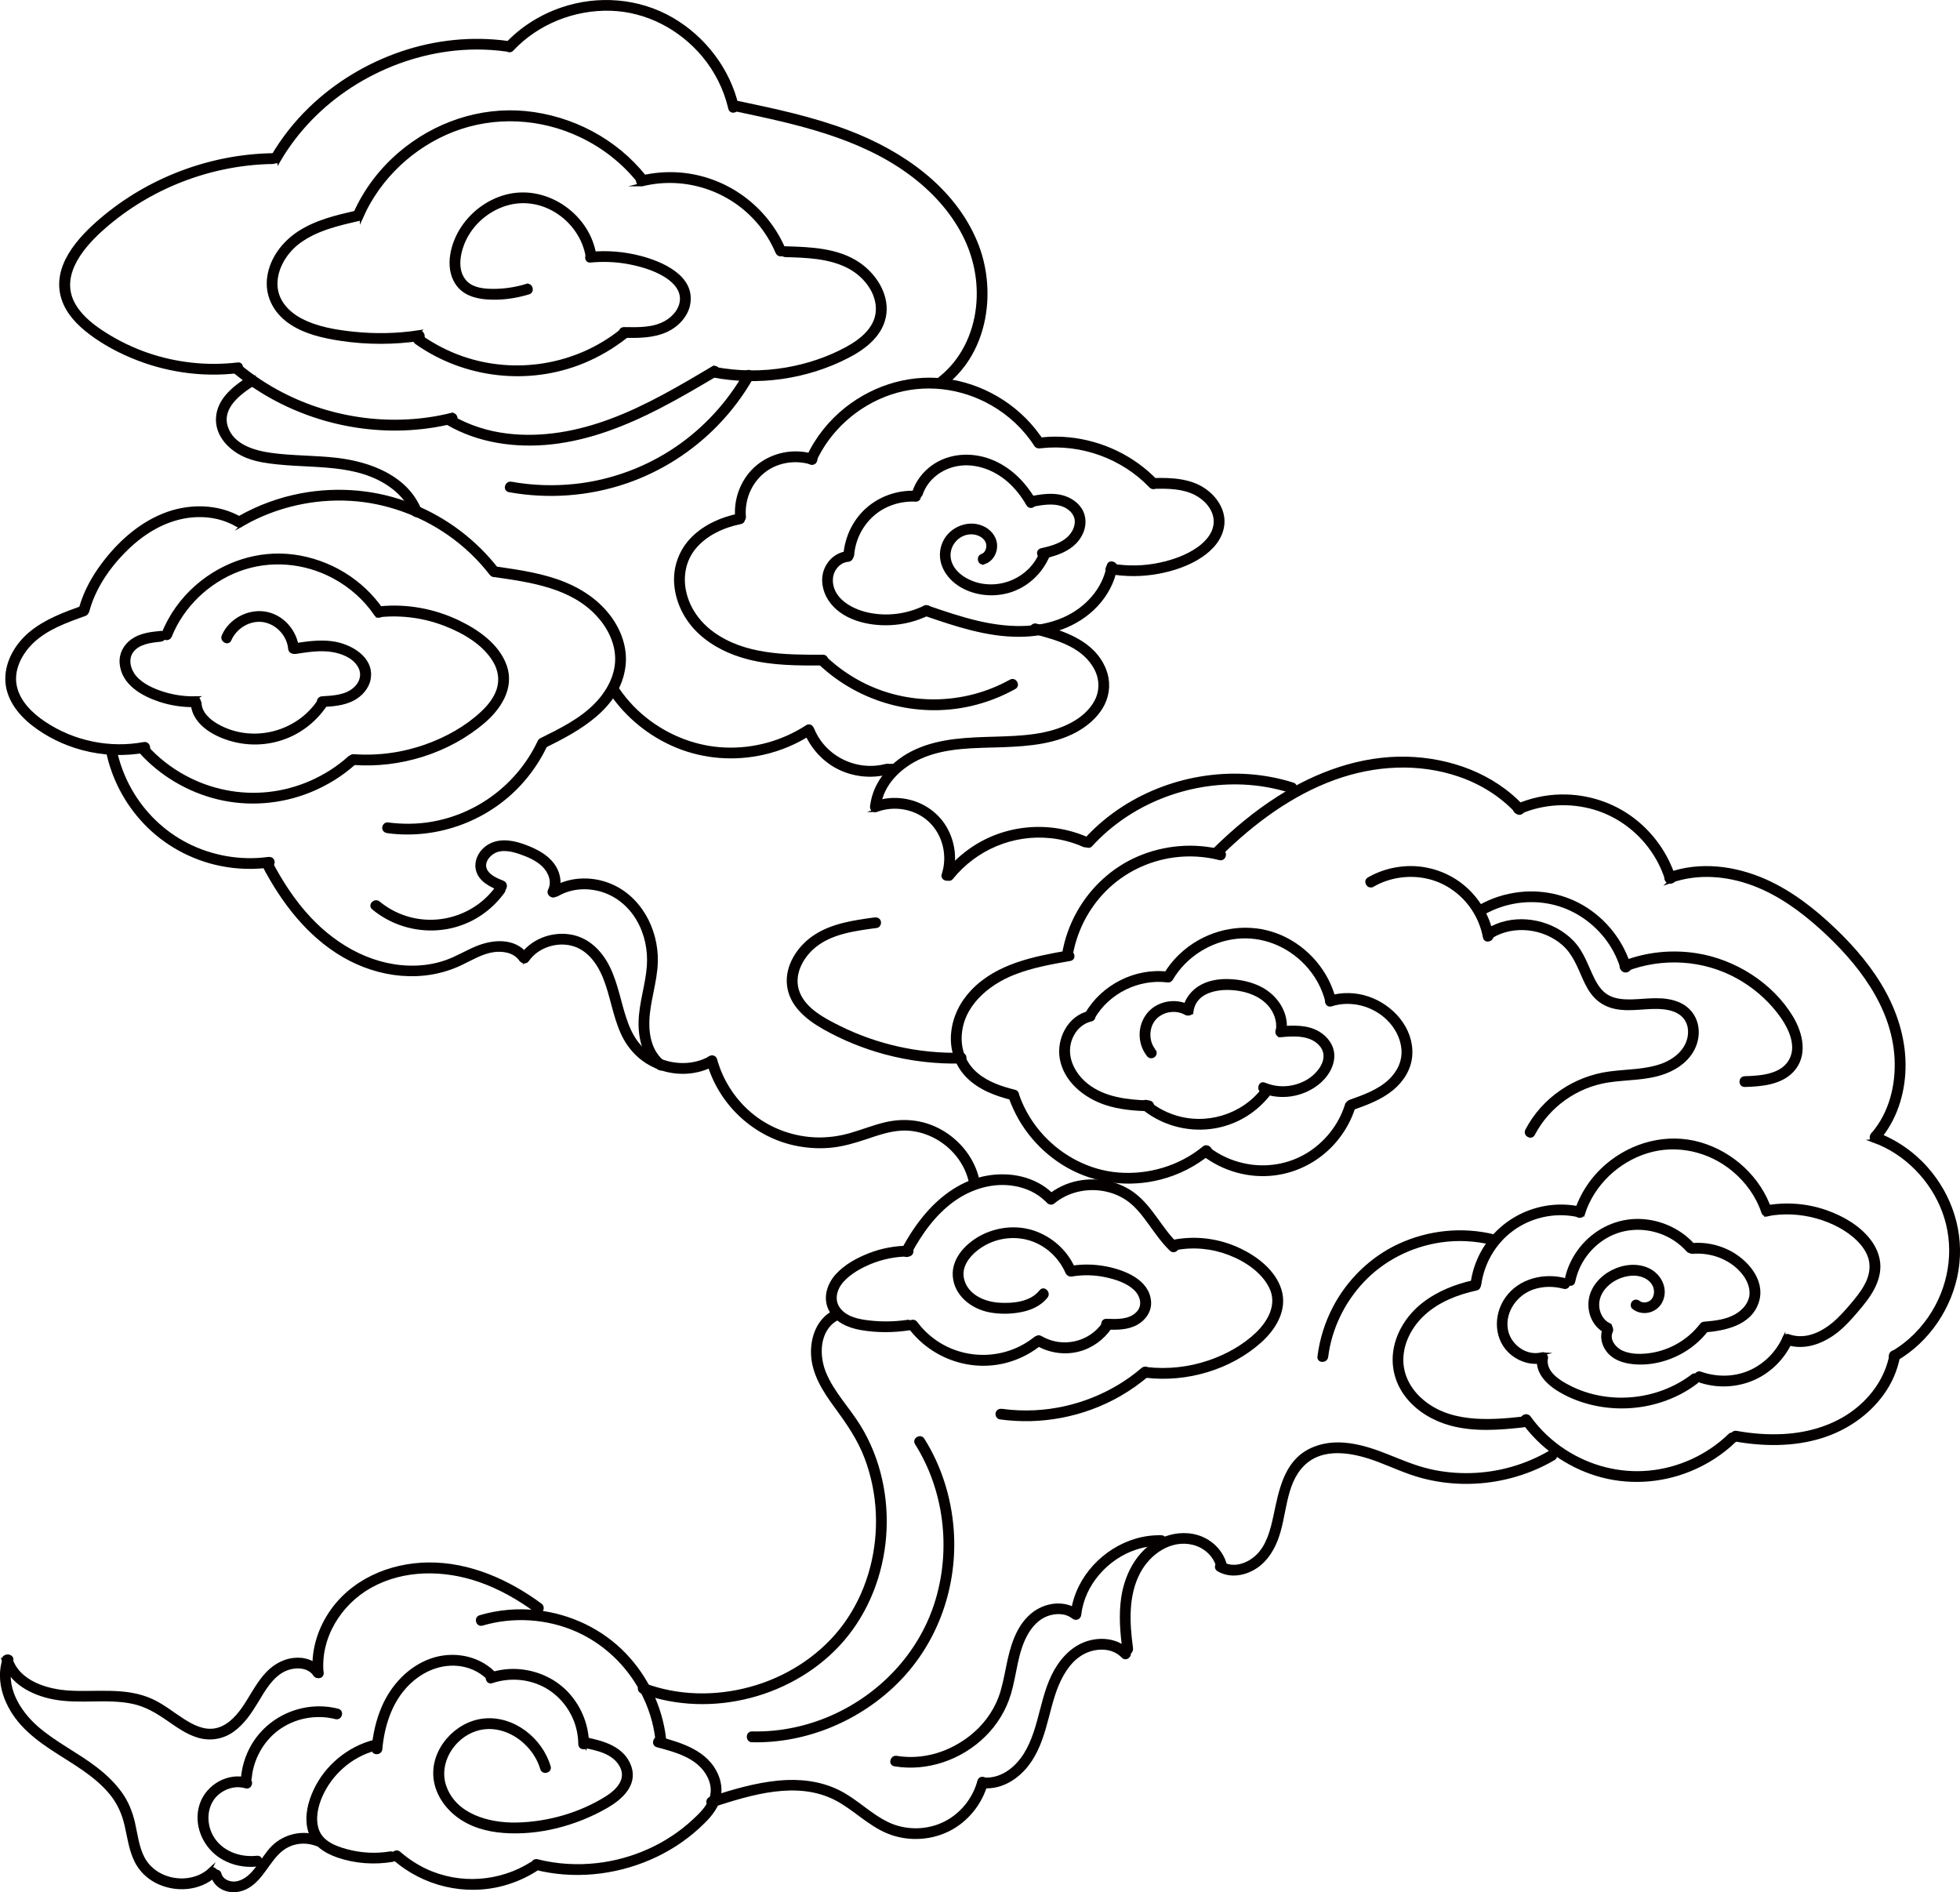 <?xml version="1.0" encoding="UTF-8"?><svg id="_レイヤー_2" xmlns="http://www.w3.org/2000/svg" viewBox="0 0 430.74 415.82"><defs><style>.cls-1{fill:#040000;stroke:#040000;stroke-miterlimit:10;stroke-width:.75px;}</style></defs><g id="_レイヤー_1-2"><path class="cls-1" d="M115.72,62.76c-2.42.73-4.93,1.11-7.46,1.09-1.97-.02-4.26-.24-5.77-1.66-2.9-2.72-1.58-7.74.19-10.7,1.93-3.23,5.12-5.69,8.74-6.72,3.68-1.05,7.55-.41,10.8,1.59,3.63,2.23,6.26,5.96,6.9,10.2.16,1.03,1.72.59,1.56-.43-1.3-8.56-10.15-14.95-18.68-13.17-4.16.87-7.89,3.49-10.26,7-2.27,3.35-3.74,8.58-1.34,12.25,1.45,2.22,4,3.02,6.53,3.21,3.09.24,6.26-.19,9.22-1.09,1-.3.57-1.87-.43-1.56h0Z"/><path class="cls-1" d="M129.74,57.32c2.87-.27,5.77-.16,8.6.39,2.61.51,5.29,1.3,7.6,2.65,1.87,1.09,3.77,2.8,3.86,5.12.09,2.31-1.58,4.3-3.5,5.38-2.74,1.55-6.11,1.44-9.16,1.39-1.04-.02-1.04,1.6,0,1.62,3.15.05,6.43.06,9.36-1.29,2.28-1.06,4.34-3.2,4.81-5.73,1.13-6.04-5.96-9.04-10.62-10.26-3.56-.93-7.28-1.23-10.94-.88-1.03.1-1.04,1.72,0,1.62h0Z"/><path class="cls-1" d="M136.3,72.89c-9.76,7.67-23.01,9.83-34.72,5.77-3.3-1.14-6.41-2.77-9.26-4.78-.85-.6-1.66.8-.82,1.4,10.61,7.51,24.67,9.14,36.69,4.17,3.33-1.38,6.42-3.19,9.25-5.41.82-.64-.33-1.78-1.15-1.15h0Z"/><path class="cls-1" d="M91.96,72.96c-4.73.71-9.55.8-14.3.3-3.91-.41-8.04-1.09-11.56-2.94-3.08-1.62-5.53-4.36-5.5-8,.03-3.66,2.29-7.14,5.18-9.25,3.83-2.78,8.54-3.85,13.08-4.89,1.02-.23.59-1.8-.43-1.56-4.38,1-8.91,2.05-12.72,4.54-3.35,2.19-6.03,5.66-6.61,9.69-.57,3.95,1.23,7.49,4.41,9.78,3.32,2.39,7.51,3.31,11.48,3.91,5.78.86,11.62.85,17.39-.01,1.03-.15.59-1.72-.43-1.56h0Z"/><path class="cls-1" d="M79.46,47.64c3.86-8.66,11.24-15.6,20.07-19.03,9.12-3.54,19.36-2.99,28.17,1.22,4.97,2.37,9.36,5.82,12.78,10.14.65.82,1.79-.34,1.15-1.15-6.33-8-16.02-13.05-26.14-14.04-9.99-.97-19.96,2.46-27.56,8.94-4.2,3.57-7.63,8.07-9.87,13.1-.42.95.98,1.77,1.4.82h0Z"/><path class="cls-1" d="M141.14,40.56c9.42-2.32,19.46.98,25.69,8.39,1.61,1.92,2.95,4.1,3.93,6.41.17.41.53.69,1,.57.38-.1.74-.59.57-1-3.91-9.29-12.66-15.75-22.72-16.63-2.98-.26-5.99-.01-8.89.7-1.01.25-.58,1.81.43,1.56h0Z"/><path class="cls-1" d="M172.57,56.12c4.65.14,9.57.27,13.8,2.41,3.36,1.7,6.32,5.12,6.49,9.03.18,4.3-3.34,7.17-6.79,9.04-4.1,2.22-8.6,3.71-13.19,4.51-5.25.92-10.67.87-15.9-.13-1.02-.2-1.46,1.37-.43,1.56,10.02,1.93,20.6.47,29.68-4.2,3.84-1.97,7.72-4.95,8.21-9.56.45-4.27-2.28-8.37-5.67-10.72-4.66-3.23-10.75-3.41-16.21-3.57-1.04-.03-1.04,1.59,0,1.62h0Z"/><path class="cls-1" d="M156.64,80.87c-7.18,4.25-14.42,8.55-22.26,11.49-7.33,2.75-15.19,4.23-23.02,3.27-4.27-.52-8.45-1.85-12.17-4.02-.9-.53-1.72.87-.82,1.4,6.86,4,15.02,5.11,22.83,4.26,8.34-.92,16.21-4.03,23.63-7.85,4.3-2.22,8.47-4.68,12.63-7.14.9-.53.08-1.93-.82-1.4h0Z"/><path class="cls-1" d="M99.18,91.11c-12.47,3.08-25.99,1.33-37.37-4.59-3.24-1.69-6.31-3.71-9.12-6.04-.8-.66-1.95.48-1.15,1.15,10.28,8.53,23.68,13.02,37.02,12.58,3.72-.12,7.43-.63,11.05-1.53,1.01-.25.58-1.81-.43-1.56h0Z"/><path class="cls-1" d="M52.25,80.02c-6.73.8-13.59.05-20-2.17-3.16-1.1-6.2-2.56-9.03-4.34-2.62-1.65-5.25-3.62-6.87-6.32-3.71-6.17,1.16-12.43,5.66-16.53,4.86-4.43,10.52-8,16.59-10.53,6.76-2.81,14.02-4.36,21.34-4.47,1.04-.02,1.05-1.64,0-1.62-13.75.22-27.29,5.36-37.74,14.3-4.82,4.12-10.52,10.32-8.34,17.23,1,3.18,3.43,5.63,6.02,7.59,2.75,2.08,5.82,3.76,8.99,5.1,7.34,3.11,15.46,4.32,23.38,3.37,1.02-.12,1.04-1.75,0-1.62h0Z"/><path class="cls-1" d="M61.36,35.13c3.87-6.58,9.34-12.14,15.75-16.28,6.4-4.13,13.71-6.89,21.26-7.91,4.24-.57,8.57-.59,12.81,0,1.02.14,1.46-1.42.43-1.56-7.85-1.09-15.88-.25-23.37,2.3-7.45,2.54-14.36,6.69-20.02,12.16-3.21,3.1-6,6.62-8.26,10.47-.53.9.87,1.72,1.4.82h0Z"/><path class="cls-1" d="M112.53,10.86c5.54-5.9,13.64-9.12,21.71-8.87,7.93.25,15.3,4.13,20.37,10.18,2.81,3.36,4.82,7.37,5.81,11.64.23,1.02,1.8.59,1.56-.43-1.84-8.01-7.21-15.05-14.31-19.17-7.34-4.26-16.29-4.94-24.29-2.18-4.54,1.57-8.71,4.18-12,7.69-.71.76.43,1.91,1.15,1.15h0Z"/><path class="cls-1" d="M161.83,24.13c13.28,2.81,27.11,5.75,38.25,13.97,4.78,3.53,8.95,7.99,11.7,13.28,2.59,4.97,3.7,10.55,3.09,16.13-.66,6.04-3.44,11.83-8.26,15.61-.82.64.33,1.78,1.15,1.15,9.17-7.18,10.97-20.75,6.65-31.08-5-11.98-16.36-19.76-28.12-24.23-7.77-2.95-15.93-4.68-24.03-6.39-1.02-.22-1.45,1.35-.43,1.56h0Z"/><path class="cls-1" d="M216.26,123.64c1.51-.53,2.42-1.93,2.5-3.51.08-1.63-.92-3.09-2.29-3.9-3.18-1.88-7.49-.27-8.96,3.03-1.54,3.47.18,7,3.13,9.03,3.17,2.18,7.46,2.68,11.11,1.59,3.91-1.17,7.03-4.12,8.6-7.86.17-.41-.18-.89-.57-1-.47-.13-.83.16-1,.57-2.38,5.65-8.87,8.52-14.66,6.62-2.47-.81-5.06-2.67-5.53-5.4-.5-2.93,1.81-5.72,4.78-5.77,1.39-.03,2.99.63,3.58,1.98.47,1.07.05,2.64-1.12,3.05-.98.35-.56,1.91.43,1.56h0Z"/><path class="cls-1" d="M229.29,122.41c3.44-.76,7.09-2.1,8.49-5.64.61-1.56.55-3.36-.35-4.79-.87-1.38-2.34-2.31-3.9-2.76-2.29-.65-4.72-.22-7.01.18-1.03.18-.59,1.74.43,1.56,2.11-.37,4.39-.79,6.48-.08,1.53.52,2.98,1.74,3.13,3.44.16,1.76-.94,3.46-2.33,4.46-1.58,1.14-3.5,1.64-5.37,2.06-1.02.23-.59,1.79.43,1.56h0Z"/><path class="cls-1" d="M227.31,110.03c-2.22-3.87-5.52-7.18-9.74-8.78-4.17-1.58-9.07-1.28-12.71,1.43-1.85,1.38-3.26,3.24-4,5.44-.33.99,1.23,1.42,1.56.43,1.17-3.47,4.39-5.87,7.93-6.5,4.1-.73,8.33.89,11.39,3.59,1.68,1.49,3.06,3.26,4.17,5.21.52.9,1.92.09,1.4-.82h0Z"/><path class="cls-1" d="M201.22,108.23c-3.9-.2-7.82,1.17-10.71,3.79-2.8,2.53-4.48,6.12-4.78,9.87-.08,1.04,1.54,1.03,1.62,0,.27-3.33,1.84-6.49,4.31-8.72,2.59-2.34,6.1-3.49,9.57-3.31,1.04.05,1.04-1.57,0-1.62h0Z"/><path class="cls-1" d="M186.39,121.47c-2.16.16-3.99,1.58-4.84,3.56-.93,2.16-.47,4.67.77,6.61,2.74,4.25,8.57,5.58,13.31,5.36,2.93-.13,5.78-.87,8.41-2.17.94-.46.12-1.86-.82-1.4-3.91,1.92-8.48,2.47-12.73,1.49-3.73-.86-8.14-3.43-7.81-7.86.14-1.94,1.7-3.83,3.71-3.98,1.03-.08,1.04-1.7,0-1.62h0Z"/><path class="cls-1" d="M203.36,134.98c6.68,2.29,13.52,4.61,20.67,4.58,6.22-.03,12.55-1.95,16.89-6.59,2.14-2.29,3.69-5.12,4.23-8.22.18-1.02-1.39-1.46-1.56-.43-.92,5.31-4.91,9.56-9.74,11.69-5.94,2.63-12.74,2.24-18.93.8-3.78-.88-7.45-2.14-11.12-3.39-.99-.34-1.41,1.23-.43,1.56h0Z"/><path class="cls-1" d="M243.9,125.77c3.52.61,7.1.6,10.62-.05,3.26-.6,6.61-1.72,9.38-3.57,2.44-1.63,4.55-3.99,4.81-7.03.25-3.03-1.65-5.8-4.06-7.45-3.19-2.2-7.32-2.35-11.06-2.25-1.04.03-1.05,1.65,0,1.62,3.09-.08,6.41-.04,9.22,1.42,2.19,1.14,4.17,3.31,4.29,5.88.13,2.72-1.81,4.92-3.93,6.36-2.42,1.65-5.3,2.66-8.14,3.28-3.5.77-7.16.85-10.69.24-1.02-.18-1.46,1.39-.43,1.56h0Z"/><path class="cls-1" d="M254.03,105.7c-5.02-5.24-11.89-8.5-19.1-9.23-2.04-.21-4.1-.2-6.14.03-1.03.11-1.04,1.74,0,1.62,8.86-.98,17.93,2.29,24.09,8.73.72.76,1.87-.39,1.15-1.15h0Z"/><path class="cls-1" d="M229.01,96.96c-4.46-6.97-11.95-11.84-20.1-13.21-8.17-1.37-16.45.98-22.91,6.09-3.59,2.84-6.52,6.51-8.42,10.67-.43.94.97,1.77,1.4.82,3.19-7.01,9.38-12.5,16.67-14.96,7.45-2.51,15.62-1.52,22.41,2.38,3.84,2.21,7.16,5.29,9.55,9.02.56.88,1.97.06,1.4-.82h0Z"/><path class="cls-1" d="M178.7,100.14c-4.14-1.29-8.78-.39-12.14,2.35-3.22,2.63-4.98,6.93-4.63,11.06.09,1.03,1.71,1.04,1.62,0-.31-3.69,1.17-7.38,4-9.78,2.92-2.48,7.1-3.19,10.72-2.06,1,.31,1.43-1.25.43-1.56h0Z"/><path class="cls-1" d="M162.32,113.23c-3.67.75-7.31,2.34-10,5-2.76,2.73-4.13,6.49-3.76,10.36.38,3.97,2.31,7.64,5.21,10.35,2.98,2.79,6.79,4.58,10.72,5.59,5.33,1.37,10.88,1.35,16.35,1.33,1.04,0,1.05-1.63,0-1.62-8.27.03-17.26,0-24.26-5.07-3.01-2.19-5.28-5.31-6.12-8.96-.8-3.46-.15-7.14,2.15-9.9,2.54-3.04,6.33-4.74,10.15-5.52,1.02-.21.59-1.77-.43-1.56h0Z"/><path class="cls-1" d="M180.31,145.83c8.78,8.23,21.25,11.64,32.98,8.96,3.37-.77,6.63-2.03,9.65-3.71.91-.51.1-1.91-.82-1.4-10.18,5.67-22.76,5.85-33.07.41-2.76-1.46-5.31-3.27-7.59-5.41-.76-.71-1.91.43-1.15,1.15h0Z"/><path class="cls-1" d="M50.49,140.56c1.22-2.79,4.31-4.69,7.38-4.23,3.03.46,5.55,3.15,5.83,6.2.09,1.03,1.72,1.04,1.62,0-.34-3.75-3.24-7.13-7.02-7.76-3.73-.62-7.69,1.5-9.21,4.98-.41.95.98,1.77,1.4.82h0Z"/><path class="cls-1" d="M64.98,143.32c2.67-.41,5.43-.85,8.13-.4,2.17.36,4.52,1.31,5.76,3.23,1.21,1.88.62,3.96-1.03,5.34-1.93,1.62-4.66,1.74-7.06,1.89-1.04.06-1.04,1.68,0,1.62,2.31-.14,4.72-.3,6.81-1.4,1.68-.89,3.16-2.5,3.5-4.42.82-4.64-4.26-7.39-8.11-7.9-2.82-.38-5.64.05-8.43.48-1.03.16-.59,1.72.43,1.56h0Z"/><path class="cls-1" d="M69.8,154.53c-4.95,6.9-14.67,9.13-22.09,4.91-1.8-1.02-3.66-2.66-3.79-4.87-.06-1.04-1.69-1.04-1.62,0,.29,4.75,5.64,7.33,9.71,8.22,4.66,1.02,9.6.22,13.67-2.27,2.18-1.33,4.04-3.09,5.53-5.16.61-.85-.8-1.66-1.4-.82h0Z"/><path class="cls-1" d="M42.98,153.38c-2.56.06-5.08-.32-7.51-1.13-2.11-.71-4.3-1.72-5.79-3.42-1.34-1.53-2-4-.69-5.76,1.44-1.93,4.13-2.21,6.33-2.44,1.03-.11,1.04-1.73,0-1.62-2.15.22-4.43.47-6.24,1.77-1.63,1.17-2.59,2.98-2.41,5.01.39,4.43,4.68,6.81,8.47,8.07,2.52.83,5.18,1.21,7.82,1.15,1.04-.02,1.05-1.64,0-1.62h0Z"/><path class="cls-1" d="M37.41,139.74c2.66-6.63,8.3-11.99,14.96-14.51,6.89-2.6,14.57-1.94,21.03,1.54,3.66,1.97,6.85,4.77,9.18,8.23.58.86,1.99.05,1.4-.82-4.4-6.55-11.65-10.92-19.46-11.95-7.7-1.02-15.44,1.57-21.26,6.65-3.26,2.84-5.81,6.42-7.42,10.44-.39.97,1.18,1.39,1.56.43h0Z"/><path class="cls-1" d="M83.52,135.23c4.85-.47,9.74.2,14.28,1.95,4.14,1.6,8.67,4.2,10.95,8.15,1.08,1.87,1.44,4.02.8,6.1-.65,2.11-2.11,3.88-3.71,5.35-3.45,3.2-7.8,5.58-12.21,7.15-5.09,1.81-10.51,2.56-15.9,2.17-1.04-.08-1.04,1.55,0,1.62,10.12.74,20.69-2.5,28.46-9.09,3.55-3.01,6.51-7.49,4.81-12.29-1.63-4.59-6.15-7.69-10.36-9.7-5.3-2.53-11.26-3.62-17.11-3.04-1.03.1-1.04,1.72,0,1.62h0Z"/><path class="cls-1" d="M76.73,166.55c-4.91,4.37-11.21,7.17-17.75,7.86-6.37.68-12.83-.64-18.45-3.7-3.17-1.72-6.02-3.96-8.44-6.64-.7-.78-1.85.37-1.15,1.15,4.48,4.96,10.49,8.5,16.98,10.07,6.64,1.61,13.7,1.06,20.04-1.48,3.63-1.46,6.98-3.51,9.9-6.12.78-.7-.37-1.84-1.15-1.15h0Z"/><path class="cls-1" d="M31.62,163.43c-7.51,1.41-15.51-.25-21.86-4.5-2.88-1.92-5.68-4.59-6.43-8.1-.78-3.62,1.12-7.28,3.66-9.74,3.19-3.09,7.54-4.62,11.64-6.09.98-.35.55-1.92-.43-1.56-4.03,1.45-8.15,2.95-11.49,5.72-2.96,2.46-5.22,6.19-5.17,10.12.05,3.99,2.59,7.34,5.6,9.73,3.21,2.54,6.99,4.37,10.94,5.44,4.55,1.23,9.34,1.41,13.97.54,1.02-.19.59-1.76-.43-1.56h0Z"/><path class="cls-1" d="M19.37,133.86c1.57-5.42,5.12-10.28,9.25-14.06,4.02-3.68,9.08-6.35,14.61-6.54,3.12-.11,6.23.57,8.93,2.17.9.53,1.72-.87.82-1.4-5.15-3.05-11.65-3.04-17.11-.81-5.41,2.21-9.82,6.26-13.28,10.89-2.1,2.81-3.81,5.93-4.79,9.31-.29,1,1.27,1.43,1.56.43h0Z"/><path class="cls-1" d="M53.53,115.1c7.14-4.02,15.39-5.9,23.56-5.41,7.73.46,15.23,3.17,21.58,7.59,3.48,2.43,6.62,5.4,9.22,8.76.27.35.69.53,1.11.29.34-.2.56-.76.29-1.11-4.84-6.27-11.29-11.14-18.64-14.11-7.71-3.12-16.23-3.87-24.39-2.35-4.75.89-9.34,2.56-13.54,4.93-.91.51-.09,1.91.82,1.4h0Z"/><path class="cls-1" d="M108.86,126.46c7.94,1.14,16.76,2.41,22.5,8.6,2.44,2.63,4.19,6.05,4.21,9.69.01,3.84-1.95,7.37-4.58,10.07-3.35,3.44-7.76,5.59-12.01,7.7-.94.46-.11,1.86.82,1.4,7.4-3.66,16.21-8.48,17.3-17.62.46-3.87-.94-7.73-3.26-10.79-2.51-3.3-5.9-5.63-9.71-7.2-4.72-1.94-9.81-2.68-14.83-3.41-.44-.06-.87.11-1,.57-.11.38.13.94.57,1h0Z"/><path class="cls-1" d="M118.47,163.06c-4.52,9.51-13.5,16.28-23.9,17.94-3.1.5-6.28.5-9.39.09-.44-.06-.81.41-.81.81,0,.49.38.75.81.81,11.12,1.49,22.52-2.84,29.82-11.36,1.94-2.27,3.59-4.78,4.87-7.48.45-.94-.95-1.76-1.4-.82h0Z"/><path class="cls-1" d="M228.77,283.75c-2.12,2.69-6.05,3.08-9.23,2.88-3.42-.22-7.2-1.91-8.05-5.56-.8-3.45,2.29-6.42,5.06-7.88,3.06-1.62,6.76-1.97,10.05-.89,3.51,1.15,6.37,3.83,7.87,7.19.42.95,1.82.13,1.4-.82-1.53-3.44-4.43-6.16-7.9-7.58-3.71-1.52-7.95-1.29-11.57.38-3.38,1.55-6.94,4.9-6.64,8.94.31,4.13,4.01,6.91,7.83,7.61,2.26.41,4.65.37,6.9-.09,2.06-.42,4.09-1.34,5.42-3.02.64-.81-.5-1.97-1.15-1.15h0Z"/><path class="cls-1" d="M235.52,280.13c2.5-.42,5.09-.36,7.57.18,2.2.48,4.66,1.27,6.34,2.83,1.6,1.49,2.2,3.89.49,5.53-1.78,1.71-4.47,1.58-6.76,1.5-1.04-.04-1.04,1.59,0,1.62,2.25.08,4.63.11,6.65-1.04,1.69-.96,2.92-2.71,2.78-4.71-.31-4.62-5.71-6.64-9.56-7.39-2.63-.51-5.31-.53-7.96-.08-1.03.17-.59,1.74.43,1.56h0Z"/><path class="cls-1" d="M242.62,290.82c-3.08,4.53-9.22,5.86-13.93,3.09-.9-.53-1.72.87-.82,1.4,2.73,1.6,6.05,2.12,9.12,1.33,2.87-.73,5.36-2.56,7.02-5.01.59-.87-.82-1.68-1.4-.82h0Z"/><path class="cls-1" d="M227.48,294.12c-6.18,4.95-15,5.29-21.58.96-1.77-1.17-3.35-2.65-4.62-4.36-.61-.83-2.02-.02-1.4.82,5.09,6.88,14.12,9.91,22.29,7.24,2.36-.77,4.52-1.96,6.45-3.51.81-.65-.34-1.79-1.15-1.15h0Z"/><path class="cls-1" d="M199.41,290.4c-2.78.41-5.61.45-8.41.13-2.38-.27-5.11-.82-6.65-2.84-1.52-1.99-.81-4.55.75-6.28,1.64-1.81,3.96-3.11,6.2-4.03,2.64-1.07,5.45-1.63,8.3-1.65,1.04,0,1.05-1.63,0-1.62-2.91.02-5.81.56-8.52,1.62-2.58,1.01-5.25,2.45-7.13,4.53-1.8,2-2.75,4.85-1.52,7.39,1.25,2.58,4.09,3.77,6.76,4.24,3.52.62,7.12.59,10.65.06,1.03-.15.59-1.72-.43-1.56h0Z"/><path class="cls-1" d="M199.88,275.43c2.39-4.48,5.45-8.79,9.62-11.77,3.88-2.77,8.69-4.24,13.46-3.42,2.59.44,5.02,1.53,6.93,3.36.76.72,1.9-.43,1.15-1.15-3.74-3.56-9.09-4.61-14.07-3.74-5.28.91-9.83,4.16-13.27,8.16-2.04,2.37-3.74,5-5.21,7.75-.49.92.91,1.74,1.4.82h0Z"/><path class="cls-1" d="M231.51,264.13c3.08-2.56,7.37-3.5,11.28-2.73,1.95.38,3.82,1.16,5.41,2.36,1.75,1.33,3.12,3.1,4.4,4.87,1.49,2.05,2.93,4.16,4.76,5.93.75.72,1.9-.42,1.15-1.15-3.45-3.31-5.44-7.92-9.26-10.87-3.46-2.67-8.07-3.54-12.32-2.69-2.42.48-4.67,1.56-6.56,3.14-.8.67.35,1.81,1.15,1.15h0Z"/><path class="cls-1" d="M258.42,274.33c3.94-.75,8.04-.33,11.77,1.11,3.57,1.37,7.34,3.85,9.08,7.38,1.87,3.8-.23,7.63-3.02,10.3-2.93,2.8-6.68,4.86-10.5,6.16-4.43,1.51-9.15,2.03-13.8,1.49-1.03-.12-1.03,1.5,0,1.62,8.82,1.02,18.31-1.73,24.97-7.68,3.13-2.8,5.68-6.94,4.33-11.26-1.27-4.06-5.13-7.03-8.84-8.79-4.48-2.14-9.55-2.81-14.43-1.88-1.02.2-.59,1.76.43,1.56h0Z"/><path class="cls-1" d="M251.14,300.87c-6.56,5.63-15.03,8.95-23.66,9.39-2.43.12-4.89.03-7.3-.31-.44-.06-.87.11-1,.57-.11.38.13.94.57,1,9.01,1.27,18.32-.52,26.22-5.03,2.24-1.28,4.35-2.78,6.31-4.46.79-.68-.36-1.82-1.15-1.15h0Z"/><path class="cls-1" d="M253.59,230.79c-1.59-1.97-1.53-5.18.19-7.05,1.7-1.85,4.65-2.3,6.83-1.06.91.52,1.72-.88.82-1.4-2.2-1.27-5.02-1.2-7.22.06-2.29,1.31-3.55,3.91-3.37,6.52.11,1.51.65,2.9,1.6,4.07.28.34.86.29,1.15,0,.34-.34.28-.8,0-1.15h0Z"/><path class="cls-1" d="M261.91,222.2c.77-5.08,7.1-5.56,11.09-4.7,2.21.47,4.36,1.44,5.89,3.14,1.4,1.55,2.23,3.72,1.87,5.81-.18,1.02,1.38,1.46,1.56.43.73-4.12-1.84-7.96-5.46-9.76-1.93-.96-4.05-1.43-6.19-1.57-2.21-.15-4.51.1-6.5,1.14-1.93,1.01-3.5,2.88-3.83,5.07-.15,1.02,1.41,1.46,1.56.43h0Z"/><path class="cls-1" d="M281.42,227.53c2.16-.16,4.46-.36,6.53.43,1.59.61,3.1,1.95,3.27,3.73.19,1.95-1.12,3.76-2.53,4.97-1.36,1.16-3.06,1.9-4.81,2.23-2.03.39-4.12.15-6.02-.64-.96-.4-1.38,1.17-.43,1.56,4.02,1.66,8.81.88,12.18-1.83,1.74-1.4,3.16-3.48,3.25-5.78.08-2.2-1.29-4.09-3.12-5.19-2.5-1.49-5.51-1.33-8.31-1.13-1.03.08-1.04,1.7,0,1.62h0Z"/><path class="cls-1" d="M277.62,239.39c-4.57,5.92-12.56,8.3-19.63,5.97-2.06-.68-3.99-1.73-5.67-3.1-.8-.66-1.96.48-1.15,1.15,6.48,5.31,15.78,5.97,22.85,1.41,1.93-1.24,3.59-2.8,4.99-4.61.27-.35.05-.9-.29-1.11-.42-.25-.84-.05-1.11.29h0Z"/><path class="cls-1" d="M252.47,242.19c-4.71-.15-9.82-.7-13.64-3.74-3.12-2.48-5.11-6.55-3.47-10.45.8-1.91,2.36-3.45,4.41-3.91,1.02-.23.59-1.79-.43-1.56-4.37.99-6.8,5.84-6.07,10.04.85,4.9,5.2,8.36,9.69,9.86,3.06,1.02,6.32,1.29,9.52,1.39,1.04.03,1.04-1.59,0-1.62h0Z"/><path class="cls-1" d="M240.24,223.59c3.27-5.64,9.89-8.88,16.34-8.09,1.03.13,1.02-1.5,0-1.62-7-.85-14.22,2.81-17.74,8.89-.52.9.88,1.72,1.4.82h0Z"/><path class="cls-1" d="M257.44,215.07c2.96-5.04,8.41-8.5,14.22-9.14,5.78-.64,11.44,1.64,15.41,5.84,2.22,2.35,3.83,5.23,4.59,8.38.25,1.01,1.81.58,1.56-.43-1.47-6.06-5.93-11.27-11.62-13.81-5.81-2.59-12.48-2.11-18.01.99-3.11,1.75-5.75,4.28-7.56,7.36-.53.9.87,1.72,1.4.82h0Z"/><path class="cls-1" d="M292.56,220.77c4.34-1.39,9.28-.08,12.52,3.1,1.79,1.75,3.07,4.13,3.28,6.65.23,2.72-.95,5.13-2.9,6.98-2.43,2.29-5.66,3.43-8.75,4.53-.98.35-.56,1.92.43,1.56,3.11-1.11,6.27-2.25,8.84-4.39,2.23-1.86,3.84-4.44,4.02-7.38.35-5.75-4.11-10.68-9.29-12.46-2.75-.95-5.81-1.04-8.59-.15-.99.32-.57,1.88.43,1.56h0Z"/><path class="cls-1" d="M295.94,242.81c-1.39,4.47-4.45,8.35-8.43,10.82-4.22,2.61-9.33,3.43-14.17,2.37-2.8-.61-5.47-1.8-7.74-3.56-.35-.27-.81-.33-1.15,0-.28.28-.35.88,0,1.15,4.37,3.38,9.99,4.99,15.49,4.34,5.18-.61,9.97-3.2,13.37-7.16,1.89-2.2,3.33-4.75,4.19-7.53.31-1-1.25-1.43-1.56-.43h0Z"/><path class="cls-1" d="M264.56,252.24c-5.22,4.29-12.14,6.34-18.86,5.78-6.37-.53-12.31-3.62-16.64-8.3-2.39-2.59-4.26-5.65-5.42-8.97-.34-.98-1.91-.56-1.56.43,2.21,6.34,6.78,11.76,12.62,15.07,6.14,3.48,13.47,4.34,20.29,2.58,3.93-1.01,7.59-2.87,10.72-5.45.81-.66-.35-1.81-1.15-1.15h0Z"/><path class="cls-1" d="M222.98,239.83c-2.96-.73-6.02-1.76-8.39-3.76-2.49-2.1-3.75-5.08-3.62-8.33.27-6.78,5.94-11.59,11.84-13.91,3.96-1.56,8.18-2.3,12.36-3.04,1.03-.18.59-1.74-.43-1.56-7.45,1.31-15.52,2.86-20.99,8.57-2.44,2.55-4.05,5.76-4.36,9.3-.31,3.45.8,6.89,3.25,9.37,2.64,2.68,6.33,4.05,9.91,4.92,1.01.25,1.45-1.32.43-1.56h0Z"/><path class="cls-1" d="M235.34,210.12c.9-5.49,3.51-10.63,7.43-14.58,4.09-4.12,9.51-6.75,15.26-7.5,3.35-.44,6.76-.23,10.02.6,1.01.26,1.44-1.31.43-1.56-6.11-1.56-12.64-1-18.42,1.52-5.49,2.39-10.07,6.63-13.01,11.83-1.62,2.87-2.75,6.01-3.28,9.26-.17,1.02,1.4,1.46,1.56.43h0Z"/><path class="cls-1" d="M268.24,187.67c7.18-7.04,15.5-13.24,25.03-16.68,8.82-3.18,18.52-3.74,27.45-.68,4.81,1.65,9.21,4.38,12.68,8.11.71.77,1.86-.38,1.15-1.15-6.48-6.98-15.97-10.38-25.36-10.62-10.1-.25-19.88,3.33-28.31,8.73-4.99,3.19-9.56,7-13.79,11.14-.75.73.4,1.88,1.15,1.15h0Z"/><path class="cls-1" d="M334.08,178.49c5.09-2.2,10.94-2.51,16.26-.96,4.81,1.4,9.1,4.41,12.14,8.39,1.69,2.21,2.99,4.69,3.82,7.34.31.99,1.88.57,1.56-.43-1.6-5.06-4.77-9.53-8.99-12.75-4.52-3.45-10.14-5.23-15.82-5.13-3.38.06-6.69.8-9.79,2.14-.96.41-.13,1.81.82,1.4h0Z"/><path class="cls-1" d="M367.1,193.67c5.9-2.12,12.37-1.6,18.18.56,5.61,2.09,10.57,5.67,14.99,9.66,8.22,7.43,15.84,17.11,16.46,28.62.32,5.93-1.19,12.06-5.09,16.64-.67.79.47,1.94,1.15,1.15,3.65-4.29,5.44-9.8,5.6-15.39.17-5.83-1.47-11.52-4.22-16.63-2.85-5.29-6.81-9.92-11.14-14.05-4.48-4.27-9.47-8.17-15.16-10.69-6.61-2.92-14.27-3.93-21.19-1.44-.97.35-.55,1.92.43,1.56h0Z"/><path class="cls-1" d="M411.81,250.71c7.07,2.59,12.81,8.5,15.41,15.55,2.69,7.28,1.72,15.37-2.26,21.99-2.23,3.71-5.34,6.86-9.09,9.04-.9.52-.09,1.93.82,1.4,7.07-4.11,12.05-11.54,13.35-19.6,1.31-8.1-1.31-16.28-6.73-22.38-3-3.38-6.81-6-11.06-7.56-.98-.36-1.41,1.21-.43,1.56h0Z"/><path class="cls-1" d="M415.61,297.68c-.92,5.02-3.96,9.39-7.99,12.45-4.51,3.43-10.09,5.06-15.7,5.36-3.46.19-6.92-.09-10.33-.7-1.02-.18-1.46,1.38-.43,1.56,6.3,1.13,12.91,1.23,19.08-.68,5.33-1.66,10.12-4.88,13.41-9.42,1.75-2.42,2.99-5.21,3.53-8.14.19-1.02-1.37-1.46-1.56-.43h0Z"/><path class="cls-1" d="M380.11,315.4c-4.79,4.63-11.18,7.55-17.82,8.14-6.45.58-12.9-1.1-18.34-4.59-3.06-1.97-5.76-4.5-7.88-7.46-.6-.84-2.01-.03-1.4.82,3.97,5.53,9.73,9.65,16.24,11.65,6.67,2.05,13.95,1.65,20.41-.98,3.69-1.5,7.07-3.67,9.93-6.44.75-.73-.4-1.87-1.15-1.15h0Z"/><path class="cls-1" d="M334.67,311.66c-7.7.85-16.61,1.4-22.71-4.3-2.54-2.37-4.09-5.56-3.92-9.07.18-3.69,2.12-7.15,4.81-9.61,3.21-2.94,7.4-4.56,11.6-5.48,1.02-.22.59-1.79-.43-1.56-4.06.89-8.02,2.43-11.3,5.03-3.1,2.46-5.45,6.01-6.11,9.94-.64,3.84.44,7.57,2.92,10.55,2.38,2.85,5.79,4.79,9.35,5.75,5.15,1.38,10.56.96,15.79.38,1.03-.11,1.04-1.74,0-1.62h0Z"/><path class="cls-1" d="M325.16,282.21c.53-3.69,2.17-7.18,4.72-9.91,2.66-2.85,6.2-4.71,10.04-5.38,2.19-.38,4.46-.34,6.64.1,1.02.21,1.45-1.36.43-1.56-8.39-1.71-17.1,2.23-21.21,9.78-1.11,2.03-1.86,4.25-2.19,6.55-.06.44.11.87.57,1,.38.11.94-.13,1-.57h0Z"/><path class="cls-1" d="M347.95,266.69c2.06-6.47,7.51-11.63,13.96-13.63,6.61-2.05,13.8-.37,19.08,4.03,2.94,2.45,5.25,5.65,6.47,9.29.33.98,1.9.56,1.56-.43-2.35-7.03-8.35-12.55-15.45-14.59-7.17-2.06-14.83-.03-20.44,4.78-3.12,2.68-5.5,6.19-6.75,10.11-.32,1,1.25,1.42,1.56.43h0Z"/><path class="cls-1" d="M388.44,266.86c3.57-.65,7.26-.47,10.76.5,3.34.93,6.68,2.55,9.17,5.01,1.14,1.13,2.12,2.48,2.59,4.03.47,1.59.31,3.23-.27,4.77-.65,1.69-1.75,3.21-2.89,4.6-1.16,1.43-2.37,2.83-3.69,4.12-2.89,2.81-6.96,5.11-11.07,3.65-.99-.35-1.41,1.22-.43,1.56,3.9,1.38,8.02-.22,11.09-2.69,1.63-1.31,3.02-2.87,4.37-4.46,1.29-1.52,2.57-3.08,3.5-4.86.89-1.7,1.46-3.62,1.26-5.56-.19-1.79-.93-3.44-2.02-4.87-2.33-3.05-5.88-5.08-9.44-6.35-4.27-1.52-8.89-1.86-13.34-1.04-1.03.19-.59,1.75.43,1.56h0Z"/><path class="cls-1" d="M391.98,294.26c-1.47,3.07-3.93,5.58-7.02,7.05-3.51,1.67-7.62,1.76-11.26.46-.98-.35-1.41,1.21-.43,1.56,3.99,1.43,8.47,1.24,12.32-.53,3.39-1.56,6.18-4.36,7.79-7.71.45-.94-.95-1.76-1.4-.82h0Z"/><path class="cls-1" d="M371.98,302.32c-7.67,5.85-18.68,6.87-27.26,2.41-2.22-1.15-5.15-3-4.97-5.87.07-1.04-1.56-1.04-1.62,0-.18,2.79,1.99,4.96,4.18,6.35,2.16,1.38,4.61,2.38,7.09,3.02,5.06,1.31,10.51,1.16,15.49-.43,2.85-.91,5.54-2.27,7.91-4.09.82-.62.01-2.03-.82-1.4h0Z"/><path class="cls-1" d="M338.84,297.53c-3.6.93-7.32-1.9-7.85-5.48-.59-3.97,2.15-7.76,5.82-9.04,2.23-.77,4.63-.79,6.89-.17,1.01.28,1.44-1.29.43-1.56-4.69-1.29-10.11-.04-13.01,4.07-2.65,3.77-2.45,9.17,1.28,12.14,1.93,1.53,4.45,2.23,6.86,1.6,1.01-.26.58-1.83-.43-1.56h0Z"/><path class="cls-1" d="M345.81,281.6c.82-4.07,3.39-7.65,6.95-9.78,3.69-2.21,8.16-2.51,12.19-1.09,2.29.81,4.35,2.19,5.97,4,.7.78,1.84-.37,1.15-1.15-3.17-3.52-7.93-5.49-12.66-5.35-4.62.14-8.98,2.42-11.87,6.02-1.62,2.02-2.78,4.37-3.29,6.91-.21,1.02,1.36,1.46,1.56.43h0Z"/><path class="cls-1" d="M371.98,275.14c3.98-.32,8.13,1.14,10.82,4.16,1.29,1.45,2.28,3.41,2.03,5.39-.23,1.86-1.58,3.39-3.14,4.33-2.14,1.29-4.71,1.58-7.16,1.78-1.03.08-1.04,1.71,0,1.62,4.5-.37,10.17-1.5,11.68-6.5,1.41-4.66-2.63-9.05-6.52-10.93-2.39-1.16-5.06-1.69-7.71-1.47-1.03.08-1.04,1.71,0,1.62h0Z"/><path class="cls-1" d="M373.64,291.48c-2.67,3.29-6.48,5.49-10.66,6.17-2.05.33-4.4.38-6.35-.42-1.72-.7-3.45-2.69-2.56-4.66.43-.94-.97-1.77-1.4-.82-.78,1.72-.41,3.62.74,5.08,1.26,1.61,3.28,2.3,5.24,2.53,3.82.47,7.84-.53,11.15-2.47,1.9-1.11,3.61-2.56,4.99-4.27.65-.8-.49-1.96-1.15-1.15h0Z"/><path class="cls-1" d="M353.59,291.11c-1.58-.81-2.46-2.49-2.52-4.24-.06-1.93.94-3.64,2.38-4.86,1.56-1.33,3.72-2.12,5.77-2.07,1.98.05,4.18,1.18,4.59,3.28.2,1.01-.08,2.2-.93,2.85-.75.58-1.97.71-2.74.11-.35-.27-.81-.33-1.15,0-.28.28-.35.88,0,1.15,2.09,1.62,5.14.76,6.14-1.68,1.06-2.6-.42-5.41-2.83-6.59-4.85-2.38-12,1.19-12.78,6.6-.38,2.67.78,5.59,3.24,6.86.93.48,1.75-.92.82-1.4h0Z"/><path class="cls-1" d="M120.64,388.2c-1.78-6.04-7.92-10.9-14.37-10.19-6.02.66-11.3,6.52-10.63,12.69.36,3.3,2.31,6.19,4.9,8.19,2.91,2.24,6.51,3.24,10.13,3.51,7.74.59,15.83-1.57,22.53-5.4,3.11-1.78,6.58-4.76,5.18-8.77-1.46-4.15-5.91-5.36-9.78-6.12-1.02-.2-1.46,1.36-.43,1.56,3.11.61,6.81,1.34,8.41,4.44,1.53,2.98-.87,5.44-3.26,6.94-5.84,3.66-12.87,5.66-19.75,5.81-6.12.13-13.6-1.85-15.85-8.3-1.8-5.16,1.76-10.89,6.79-12.52,6.2-2.02,12.84,2.67,14.58,8.6.29,1,1.86.57,1.56-.43h0Z"/><path class="cls-1" d="M129.07,383.26c-.03-3.96-1.53-7.81-4.14-10.78-2.68-3.05-6.47-4.87-10.48-5.29-2.28-.24-4.61.03-6.78.75-.98.33-.56,1.9.43,1.56,3.47-1.17,7.34-1.02,10.7.45,3.31,1.45,5.92,4.14,7.39,7.43.83,1.84,1.25,3.85,1.27,5.86,0,1.04,1.63,1.05,1.62,0h0Z"/><path class="cls-1" d="M108.37,367.51c-3.55-3.46-9.03-4.34-13.64-2.69-4.81,1.73-8.48,5.71-10.48,10.33-1.26,2.92-1.94,6.02-2.22,9.18-.09,1.04,1.53,1.03,1.62,0,.44-4.89,1.96-9.88,5.28-13.6,2.96-3.31,7.16-5.45,11.67-5.04,2.46.22,4.84,1.25,6.62,2.98.75.73,1.9-.42,1.15-1.15h0Z"/><path class="cls-1" d="M82.2,382.69c-5.59,1.45-10.47,5.48-12.92,10.72-1.23,2.62-2.01,5.67-1.3,8.55.78,3.17,3.43,4.88,6.35,5.88,3.81,1.3,7.89,1.57,11.85.93,1.03-.17.59-1.73-.43-1.56-3.18.52-6.46.34-9.57-.5-2.59-.7-5.53-1.83-6.47-4.6-.85-2.51-.19-5.35.88-7.7,1.05-2.3,2.57-4.35,4.44-6.04,2.16-1.96,4.78-3.38,7.6-4.11,1.01-.26.58-1.83-.43-1.56h0Z"/><path class="cls-1" d="M86.57,408.34c6.57,5.8,15.75,7.98,24.21,5.61,2.45-.69,4.8-1.74,6.95-3.1.88-.56.07-1.96-.82-1.4-7.02,4.46-16.01,5.09-23.53,1.49-2.05-.98-3.95-2.24-5.66-3.74-.78-.69-1.93.45-1.15,1.15h0Z"/><path class="cls-1" d="M117.63,410.49c8.32,2.11,17.22,1.24,25.08-2.14,3.92-1.68,7.56-4.01,10.71-6.89,1.63-1.5,3.3-3.16,4.18-5.23.86-2.02.73-4.21-.14-6.21-2.2-5.01-7.71-6.7-12.57-8-1.01-.27-1.44,1.3-.43,1.56,4.03,1.07,8.63,2.28,10.98,6.07,1.03,1.67,1.48,3.65.84,5.54-.67,1.97-2.28,3.53-3.77,4.91-5.78,5.39-13.4,8.78-21.24,9.67-4.41.5-8.89.24-13.2-.85-1.01-.26-1.44,1.31-.43,1.56h0Z"/><path class="cls-1" d="M146.03,382.2c-.8-6.97-3.91-13.57-8.78-18.63-5.1-5.3-11.97-8.55-19.26-9.37-4.17-.47-8.44-.1-12.47,1.09-1,.29-.57,1.86.43,1.56,6.8-2,14.28-1.53,20.77,1.32,6.16,2.71,11.19,7.5,14.35,13.42,1.75,3.29,2.91,6.91,3.33,10.61.12,1.02,1.74,1.04,1.62,0h0Z"/><path class="cls-1" d="M54.93,82.95c-3.05,1.93-6.53,4.49-7.04,8.35-.56,4.24,2.83,7.58,6.5,9.01,2.15.84,4.47,1.15,6.75,1.38,2.44.25,4.89.35,7.34.48,4.48.24,9.03.59,13.24,2.28,3.86,1.55,7.51,4.3,9.06,8.28.38.96,1.94.54,1.56-.43-2.9-7.43-11-10.46-18.34-11.32-4.79-.56-9.64-.43-14.42-1.09-3.85-.53-8.54-1.9-9.87-6.05-1.38-4.33,2.86-7.48,6.03-9.49.88-.56.07-1.96-.82-1.4h0Z"/><path class="cls-1" d="M23.65,164.94c1.18,5.96,4.12,11.54,8.33,15.92,4.4,4.59,10.19,7.75,16.41,9.03,3.63.75,7.33.86,11,.36.44-.06.67-.61.57-1-.12-.47-.57-.63-1-.57-6.13.84-12.53-.29-18.02-3.13-5.19-2.68-9.48-6.88-12.35-11.96-1.6-2.84-2.74-5.9-3.37-9.1-.2-1.02-1.77-.59-1.56.43h0Z"/><path class="cls-1" d="M58.08,190.31c4.09,7.82,9.72,15.2,17.46,19.69,7.8,4.53,17.46,5.69,25.73,1.74,2.32-1.1,4.63-2.53,7.21-2.89,2.04-.28,4.5.11,5.82,1.85.62.82,2.03.01,1.4-.82-2.67-3.52-7.45-3.08-11.09-1.54-2.2.93-4.25,2.19-6.5,2.98-2.1.74-4.3,1.14-6.53,1.23-9.12.35-17.49-4.21-23.59-10.73-3.43-3.67-6.19-7.9-8.51-12.33-.48-.93-1.88-.11-1.4.82h0Z"/><path class="cls-1" d="M115.92,210.97c1.95-2.83,5.66-4.2,9.01-3.68,3.98.62,6.5,3.9,7.93,7.44,1.61,3.97,2.14,8.29,3.9,12.2,1.62,3.61,4.39,6.34,8.11,7.73,3.85,1.44,8.29,1.23,11.9-.76.91-.5.1-1.91-.82-1.4-3.23,1.78-7.14,1.89-10.57.63-1.67-.61-3.22-1.59-4.48-2.85-1.5-1.51-2.52-3.44-3.25-5.42-1.5-4.04-2.06-8.38-3.99-12.28-1.72-3.48-4.62-6.35-8.58-6.9-4.02-.56-8.23,1.09-10.56,4.47-.59.86.81,1.67,1.4.82h0Z"/><path class="cls-1" d="M155.65,233.27c2.55,9.22,10.27,16.43,19.69,18.21,2.47.46,5,.59,7.5.32,2.63-.29,5.11-1.05,7.61-1.88,2.5-.84,5.06-1.73,7.72-1.85,2.1-.1,4.19.31,6.13,1.12,4.35,1.82,7.82,5.64,8.93,10.25.24,1.01,1.81.58,1.56-.43-.99-4.14-3.74-7.71-7.32-9.98-3.86-2.45-8.34-3.1-12.77-2.08-2.62.6-5.13,1.63-7.71,2.37-2.47.71-4.99,1.06-7.56.99-4.95-.15-9.84-1.85-13.77-4.88-4.07-3.15-7.06-7.62-8.43-12.58-.28-1-1.84-.58-1.56.43h0Z"/><path class="cls-1" d="M145.82,233.51c-2.78-2.15-3.6-5.77-3.49-9.14.14-4.37,1.73-8.56,1.86-12.95.21-7.24-3.77-14.64-10.8-17.15-3.82-1.36-8.18-1.15-11.71.9-.9.52-.09,1.92.82,1.4,2.99-1.73,6.61-1.94,9.88-.93,3.38,1.05,6.13,3.42,7.89,6.46,1.77,3.07,2.51,6.65,2.26,10.18-.29,4.14-1.73,8.12-1.82,12.28-.08,3.68.93,7.73,3.97,10.09.35.27.81.33,1.15,0,.28-.28.35-.88,0-1.15h0Z"/><path class="cls-1" d="M82.04,199.54c6.67,5.52,16.35,6.12,23.55,1.24,1.94-1.31,3.6-2.94,4.98-4.83.61-.84-.79-1.66-1.4-.82-4.55,6.25-12.78,8.87-20.11,6.48-2.13-.69-4.14-1.79-5.87-3.22-.8-.66-1.95.48-1.15,1.15h0Z"/><path class="cls-1" d="M122.21,196.44c1.07-2.09.64-4.6-.74-6.44-1.47-1.98-3.74-3.11-5.99-3.97-2.39-.91-5.21-1.53-7.62-.34-1.9.94-3.34,3.05-2.95,5.22.46,2.5,3.04,3.69,5.15,4.53.97.39,1.39-1.18.43-1.56-1.39-.55-3.14-1.26-3.81-2.71-.73-1.58.45-3.24,1.82-3.99,1.79-.98,4.03-.47,5.85.16,1.79.62,3.65,1.43,5.04,2.75,1.45,1.38,2.39,3.62,1.41,5.53-.47.93.92,1.75,1.4.82h0Z"/><path class="cls-1" d="M227.28,138.96c5.15,1.33,11.08,2.97,13.65,8.14,1.11,2.22,1.13,4.78-.03,6.99-1.14,2.17-3.09,3.83-5.22,4.99-5.15,2.81-11.3,3-17.02,3.17-5.86.17-11.96.31-17.38,2.79-4.9,2.25-9.06,6.6-9.69,12.12-.12,1.04,1.5,1.03,1.62,0,.57-5,4.68-8.84,9.07-10.8,5.63-2.51,12.05-2.33,18.08-2.54,5.76-.21,12-.7,17.01-3.85,2.08-1.31,3.97-3.1,5.06-5.32,1.14-2.34,1.27-4.99.31-7.42-2.45-6.2-9.14-8.31-15.04-9.83-1.01-.26-1.44,1.3-.43,1.56h0Z"/><path class="cls-1" d="M192.57,178.07c4-1.52,8.79-.67,11.9,2.32,3.11,2.99,4.2,7.71,2.85,11.79-.33.99,1.24,1.42,1.56.43,1.19-3.58.68-7.64-1.27-10.86-1.97-3.26-5.38-5.39-9.13-5.91-2.14-.3-4.32-.1-6.34.67-.97.37-.55,1.93.43,1.56h0Z"/><path class="cls-1" d="M209.13,192.9c5.25-6.51,13.47-9.97,21.8-9.09,2.49.26,4.95.93,7.24,1.94.95.42,1.77-.98.82-1.4-8.38-3.71-18.26-2.85-25.75,2.48-1.97,1.4-3.74,3.04-5.25,4.92-.65.81.49,1.96,1.15,1.15h0Z"/><path class="cls-1" d="M239.76,185.67c8.43-9.24,21.05-14.19,33.5-13.64,3.54.16,7.05.78,10.43,1.86,1,.32,1.42-1.25.43-1.56-12.37-3.93-26.37-1.79-37.24,5.22-3.04,1.96-5.83,4.3-8.27,6.98-.7.77.44,1.92,1.15,1.15h0Z"/><path class="cls-1" d="M340.63,319.12c-5.27,3.09-11.29,4.79-17.4,4.95-3.01.08-6.02-.2-8.96-.87-3.21-.73-6.23-2.01-9.27-3.23-5.37-2.16-11.66-4.03-17.18-1.22-5.41,2.76-6.45,9.07-7.6,14.43-.67,3.12-1.54,6.56-3.94,8.83-1.99,1.88-5.15,3.02-7.69,1.54-.9-.53-1.72.87-.82,1.4,2.31,1.35,5.09,1.05,7.39-.17,2.54-1.35,4.18-3.68,5.23-6.3,2.14-5.34,1.6-12.24,5.86-16.59,4.43-4.52,11.48-2.99,16.71-1,3.11,1.18,6.14,2.6,9.35,3.48,2.96.82,6.04,1.25,9.11,1.32,6.99.15,13.99-1.63,20.02-5.17.9-.53.08-1.93-.82-1.4h0Z"/><path class="cls-1" d="M269.2,343.68c-.75-2.55-2.68-4.62-5.12-5.65-2.54-1.08-5.49-.98-8.04,0-5.4,2.09-8.44,7.51-9.26,13.02-.57,3.84-.25,7.7.27,11.53.06.44.62.67,1,.57.47-.12.63-.57.57-1-.75-5.54-1.07-11.54,1.6-16.64,2.24-4.27,6.96-7.62,11.96-6.42,2.54.61,4.71,2.48,5.45,5.02.29,1,1.86.57,1.56-.43h0Z"/><path class="cls-1" d="M247.95,362.83c-2.04-2.14-5.11-2.7-7.92-2.11-3.1.64-5.57,2.7-7.31,5.29-3.97,5.91-3.66,13.54-7.4,19.53-1.83,2.93-4.87,5.44-8.48,5.44-1.04,0-1.05,1.62,0,1.62,3.1,0,5.91-1.57,7.99-3.79,2.33-2.48,3.63-5.66,4.58-8.88.98-3.3,1.62-6.72,2.98-9.9,1.21-2.82,3.04-5.61,5.86-7,2.71-1.34,6.35-1.35,8.54.96.72.76,1.87-.39,1.15-1.15h0Z"/><path class="cls-1" d="M215.17,391.39c-1.04,3.87-3.68,7.22-7.23,9.1-3.93,2.08-8.84,2.18-12.85.27-3.94-1.87-6.99-5.16-10.9-7.08-4.03-1.98-8.57-2.46-12.99-2.05-5.15.48-10.14,1.97-15.04,3.56-.99.32-.57,1.89.43,1.56,8.47-2.74,18.6-5.88,27.09-1.52,4,2.06,7.14,5.47,11.3,7.24,4.2,1.78,9.09,1.66,13.21-.3,4.18-1.99,7.34-5.9,8.54-10.36.27-1.01-1.29-1.44-1.56-.43h0Z"/><path class="cls-1" d="M70.15,403.78c-3.45-1.36-7.49-.49-10.13,2.1-2.52,2.47-4.06,7.02-7.84,7.87-1.52.34-3.46-.35-3.89-1.97-.26-1.01-1.83-.58-1.56.43.42,1.61,1.81,2.72,3.4,3.08,1.76.4,3.52-.11,4.96-1.16,3.28-2.4,4.53-6.94,8.33-8.68,1.99-.91,4.28-.92,6.3-.12.97.38,1.39-1.19.43-1.56h0Z"/><path class="cls-1" d="M46.14,410.86c-2.82,2.59-7.26,2.91-10.65,1.29-1.76-.84-3.19-2.15-4.09-3.88-1.21-2.33-1.5-5.01-2.07-7.54-.55-2.46-1.47-4.76-2.97-6.8-1.48-2.02-3.31-3.74-5.29-5.27-4.17-3.22-9-5.52-12.98-8.99-4.09-3.57-7.49-9.18-5.56-14.74.34-.99-1.22-1.41-1.56-.43-1.75,5.05.5,10.56,3.94,14.34,3.77,4.15,8.88,6.67,13.43,9.83,2.18,1.51,4.26,3.21,5.97,5.25,1.75,2.1,2.83,4.49,3.44,7.14.61,2.64.94,5.37,2.15,7.84.94,1.9,2.47,3.44,4.33,4.44,4.12,2.21,9.55,1.91,13.05-1.31.77-.71-.38-1.85-1.15-1.15h0Z"/><path class="cls-1" d="M.78,364.94c1.56,4.76,6.33,7.21,10.97,8.11,5.78,1.12,11.74-.24,17.5,1,2.86.62,5.24,2.04,7.62,3.68,2.13,1.47,4.31,3.07,6.84,3.79,2.56.72,5.24.26,7.41-1.29,2.26-1.62,3.81-3.94,5.23-6.28,1.57-2.59,3.22-5.61,6.06-7,2.11-1.03,5.3-1.12,6.77,1.03.59.86,1.99.05,1.4-.82-1.36-1.98-3.72-2.75-6.05-2.47-2.62.31-4.75,1.76-6.41,3.75-1.83,2.19-3.06,4.78-4.71,7.11-1.51,2.13-3.57,4.23-6.27,4.64-2.51.38-4.87-.84-6.92-2.15-2.26-1.44-4.36-3.17-6.8-4.31-5.72-2.66-12.06-1.51-18.14-1.86-4.94-.28-11.2-2.12-12.92-7.35-.32-.99-1.89-.56-1.56.43h0Z"/><path class="cls-1" d="M70.74,367.65c-.75-7.84,3.9-15.31,10.64-19.08,7.31-4.08,16.19-3.99,23.95-1.32,4.55,1.57,8.76,3.99,12.62,6.83.84.62,1.65-.79.82-1.4-7.11-5.24-15.64-9.05-24.6-8.97-8.5.08-16.94,3.71-21.68,10.97-2.48,3.81-3.81,8.4-3.37,12.95.1,1.03,1.72,1.04,1.62,0h0Z"/><path class="cls-1" d="M183.2,288.34c-3.35,1.73-4.73,5.61-4.59,9.2.17,4.4,2.64,8.15,5.17,11.59,2.58,3.52,5,7.02,6.56,11.12,1.47,3.88,2.31,7.99,2.51,12.13.38,8.23-1.72,16.58-6.3,23.46-4.44,6.69-11.22,11.64-18.76,14.31-7.51,2.65-15.81,3.14-23.5.97-.93-.26-1.86-.57-2.77-.9-.98-.36-1.4,1.21-.43,1.56,7.59,2.79,15.99,2.99,23.79.95,7.77-2.03,15.05-6.31,20.3-12.42,5.46-6.36,8.56-14.48,9.2-22.8.64-8.31-1.19-16.89-5.56-24.01-2.44-3.98-5.85-7.41-7.64-11.77-1.32-3.24-1.5-7.54.84-10.39.56-.68,1.23-1.2,2.01-1.61.93-.48.11-1.88-.82-1.4h0Z"/><path class="cls-1" d="M165.27,382.47c11.87.28,23.65-4.7,31.98-13.11,8.68-8.77,12.9-21.08,11.96-33.34-.54-6.95-2.67-13.76-6.39-19.68-.55-.88-1.96-.07-1.4.82,6.39,10.15,7.96,23,4.54,34.46-3.33,11.17-11.57,20.23-22.05,25.2-5.8,2.75-12.21,4.17-18.64,4.02-1.04-.02-1.04,1.6,0,1.62h0Z"/><path class="cls-1" d="M255.21,337.74c-7.43-.22-14.57,4.45-17.82,11.05-.93,1.9-1.52,3.92-1.76,6.02l1.38-.57c-3.06-2.44-7.44-1.74-10.28.7-3.26,2.81-4.41,7.22-5.23,11.27-.48,2.35-.9,4.72-1.75,6.97-.63,1.66-1.52,3.23-2.58,4.65-2.15,2.89-5.1,5.17-8.36,6.68-3.64,1.69-7.8,2.36-11.77,1.69-1.02-.17-1.46,1.39-.43,1.56,7.11,1.19,14.49-1.39,19.61-6.41,2.63-2.57,4.57-5.76,5.61-9.28,1.27-4.28,1.43-8.95,3.62-12.93,1.05-1.91,2.59-3.64,4.69-4.39,1.87-.67,4.12-.67,5.73.61.58.46,1.3.15,1.38-.57.76-6.71,5.96-12.53,12.29-14.62,1.83-.61,3.73-.89,5.66-.83,1.04.03,1.04-1.59,0-1.62h0Z"/><path class="cls-1" d="M301.64,194.54c3.75-2.16,8.3-2.78,12.5-1.72,3.96,1,7.41,3.54,9.65,6.95,1.23,1.88,2.07,3.97,2.48,6.18.19,1.02,1.75.59,1.56-.43-.79-4.28-3.2-8.24-6.61-10.94-3.62-2.87-8.24-4.24-12.85-3.82-2.66.24-5.24,1.04-7.56,2.37-.9.52-.09,1.92.82,1.4h0Z"/><path class="cls-1" d="M327.7,205.83c4.87-3.01,11.6-2.19,15.87,1.54,2.38,2.08,3.39,4.89,4.65,7.7.63,1.4,1.36,2.78,2.43,3.9,1.19,1.26,2.77,2.06,4.47,2.39,3.43.67,6.88-.29,10.32.04,1.49.14,3.09.55,4.25,1.55,1.16,1,1.7,2.42,1.66,3.94-.09,3.49-2.85,5.98-5.93,7.14-3.75,1.4-7.8,1.27-11.71,1.79-7.67,1.03-14.55,5.68-18.15,12.58-.48.92.92,1.75,1.4.82,3.28-6.28,9.46-10.65,16.45-11.73,4.11-.63,8.38-.4,12.34-1.86,3.28-1.2,6.21-3.55,7.01-7.1.75-3.33-.7-6.58-3.88-7.94-3.25-1.39-6.75-.71-10.15-.61-1.86.05-3.83-.06-5.48-1.01-1.44-.83-2.38-2.2-3.12-3.66-1.47-2.9-2.33-5.99-4.66-8.37-4.15-4.25-11.02-5.79-16.54-3.55-.71.29-1.4.63-2.05,1.03-.89.55-.07,1.95.82,1.4h0Z"/><path class="cls-1" d="M211.24,231.7c-9.24.23-18.51-1.8-26.79-5.92-3.42-1.7-7.63-3.87-9.08-7.67-1.42-3.72.59-7.66,3.43-10.08,3.77-3.21,9.13-3.85,13.85-4.49.44-.06.67-.61.57-1-.12-.47-.57-.62-1-.57-4.61.63-9.53,1.31-13.44,4.04-3.3,2.3-5.93,6.31-5.45,10.48.5,4.36,4.13,7.27,7.7,9.3,4.25,2.42,8.85,4.28,13.58,5.55,5.41,1.45,11.04,2.12,16.64,1.98,1.04-.03,1.05-1.65,0-1.62h0Z"/><path class="cls-1" d="M163.85,82.06c-3.69,6.5-8.86,12.14-15.03,16.37-6.64,4.55-14.39,7.42-22.4,8.28-4.69.5-9.44.35-14.08-.49-1.02-.18-1.46,1.38-.43,1.56,8.51,1.54,17.38.91,25.57-1.88,7.52-2.56,14.39-6.92,19.93-12.61,3.04-3.12,5.68-6.63,7.83-10.42.52-.91-.88-1.73-1.4-.82h0Z"/><path class="cls-1" d="M56.48,408.16c-3.87.43-8.06-1.11-10-4.64-1.8-3.27-1.34-7.69,1.87-9.9,1.66-1.15,3.72-1.6,5.68-1.02,1,.3,1.43-1.26.43-1.56-4.2-1.26-8.81,1.37-10.2,5.45-1.51,4.44.71,9.41,4.66,11.72,2.27,1.33,4.97,1.86,7.57,1.57,1.03-.11,1.04-1.74,0-1.62h0Z"/><path class="cls-1" d="M54.95,390.67c.39-4.2,2.62-8.25,6.02-10.77,3.65-2.7,8.44-3.62,12.83-2.5,1.01.26,1.44-1.31.43-1.56-7.6-1.93-15.74,1.73-19.21,8.79-.94,1.9-1.5,3.94-1.69,6.05-.1,1.04,1.53,1.03,1.62,0h0Z"/><path class="cls-1" d="M325.95,200.67c4.53-2.6,10-3.45,15.1-2.32,4.68,1.03,8.82,3.73,11.81,7.46,1.64,2.06,2.88,4.43,3.64,6.95.3,1,1.87.57,1.56-.43-1.46-4.83-4.54-9.05-8.64-11.98-4.42-3.17-9.97-4.56-15.36-3.96-3.15.35-6.19,1.31-8.93,2.89-.9.52-.09,1.92.82,1.4h0Z"/><path class="cls-1" d="M357.27,213.09c8.01-3.09,17.14-2.57,24.66,1.61,3.42,1.9,6.45,4.46,8.86,7.53,2.2,2.79,4.66,7.15,2.77,10.71-1.87,3.52-6.61,3.82-10.12,3.92-1.04.03-1.05,1.65,0,1.62,3.58-.1,7.89-.44,10.48-3.27,3.05-3.33,1.91-8.1-.18-11.6-4.39-7.33-12.56-12.46-20.93-13.77-5.36-.84-10.9-.29-15.97,1.67-.96.37-.55,1.94.43,1.56h0Z"/><path class="cls-1" d="M328.32,271.62c-6.95-1.71-14.38-.94-20.87,2.08-6.1,2.84-11.12,7.77-14.22,13.73-1.74,3.35-2.86,6.96-3.33,10.7-.13,1.03,1.49,1.02,1.62,0,.77-6.21,3.63-12.12,7.92-16.66,4.53-4.8,10.62-7.87,17.15-8.83,3.76-.55,7.61-.36,11.3.55,1.01.25,1.45-1.31.43-1.56h0Z"/><path class="cls-1" d="M194.77,168.22c-6.51,1.72-13.51-1.6-16.14-7.84-.17-.41-.53-.69-1-.57-.38.1-.74.59-.57,1,1.37,3.25,3.76,6.01,6.89,7.69,3.43,1.84,7.49,2.28,11.25,1.28,1.01-.27.58-1.83-.43-1.56h0Z"/><path class="cls-1" d="M177.35,159.68c-5.35,3.49-11.74,5.24-18.12,4.95-6-.26-11.8-2.43-16.61-6-2.63-1.95-4.94-4.35-6.8-7.05-.59-.85-2-.04-1.4.82,3.54,5.14,8.53,9.14,14.29,11.53,6.02,2.49,12.73,2.98,19.07,1.54,3.68-.83,7.22-2.33,10.38-4.39.87-.57.06-1.97-.82-1.4h0Z"/></g></svg>